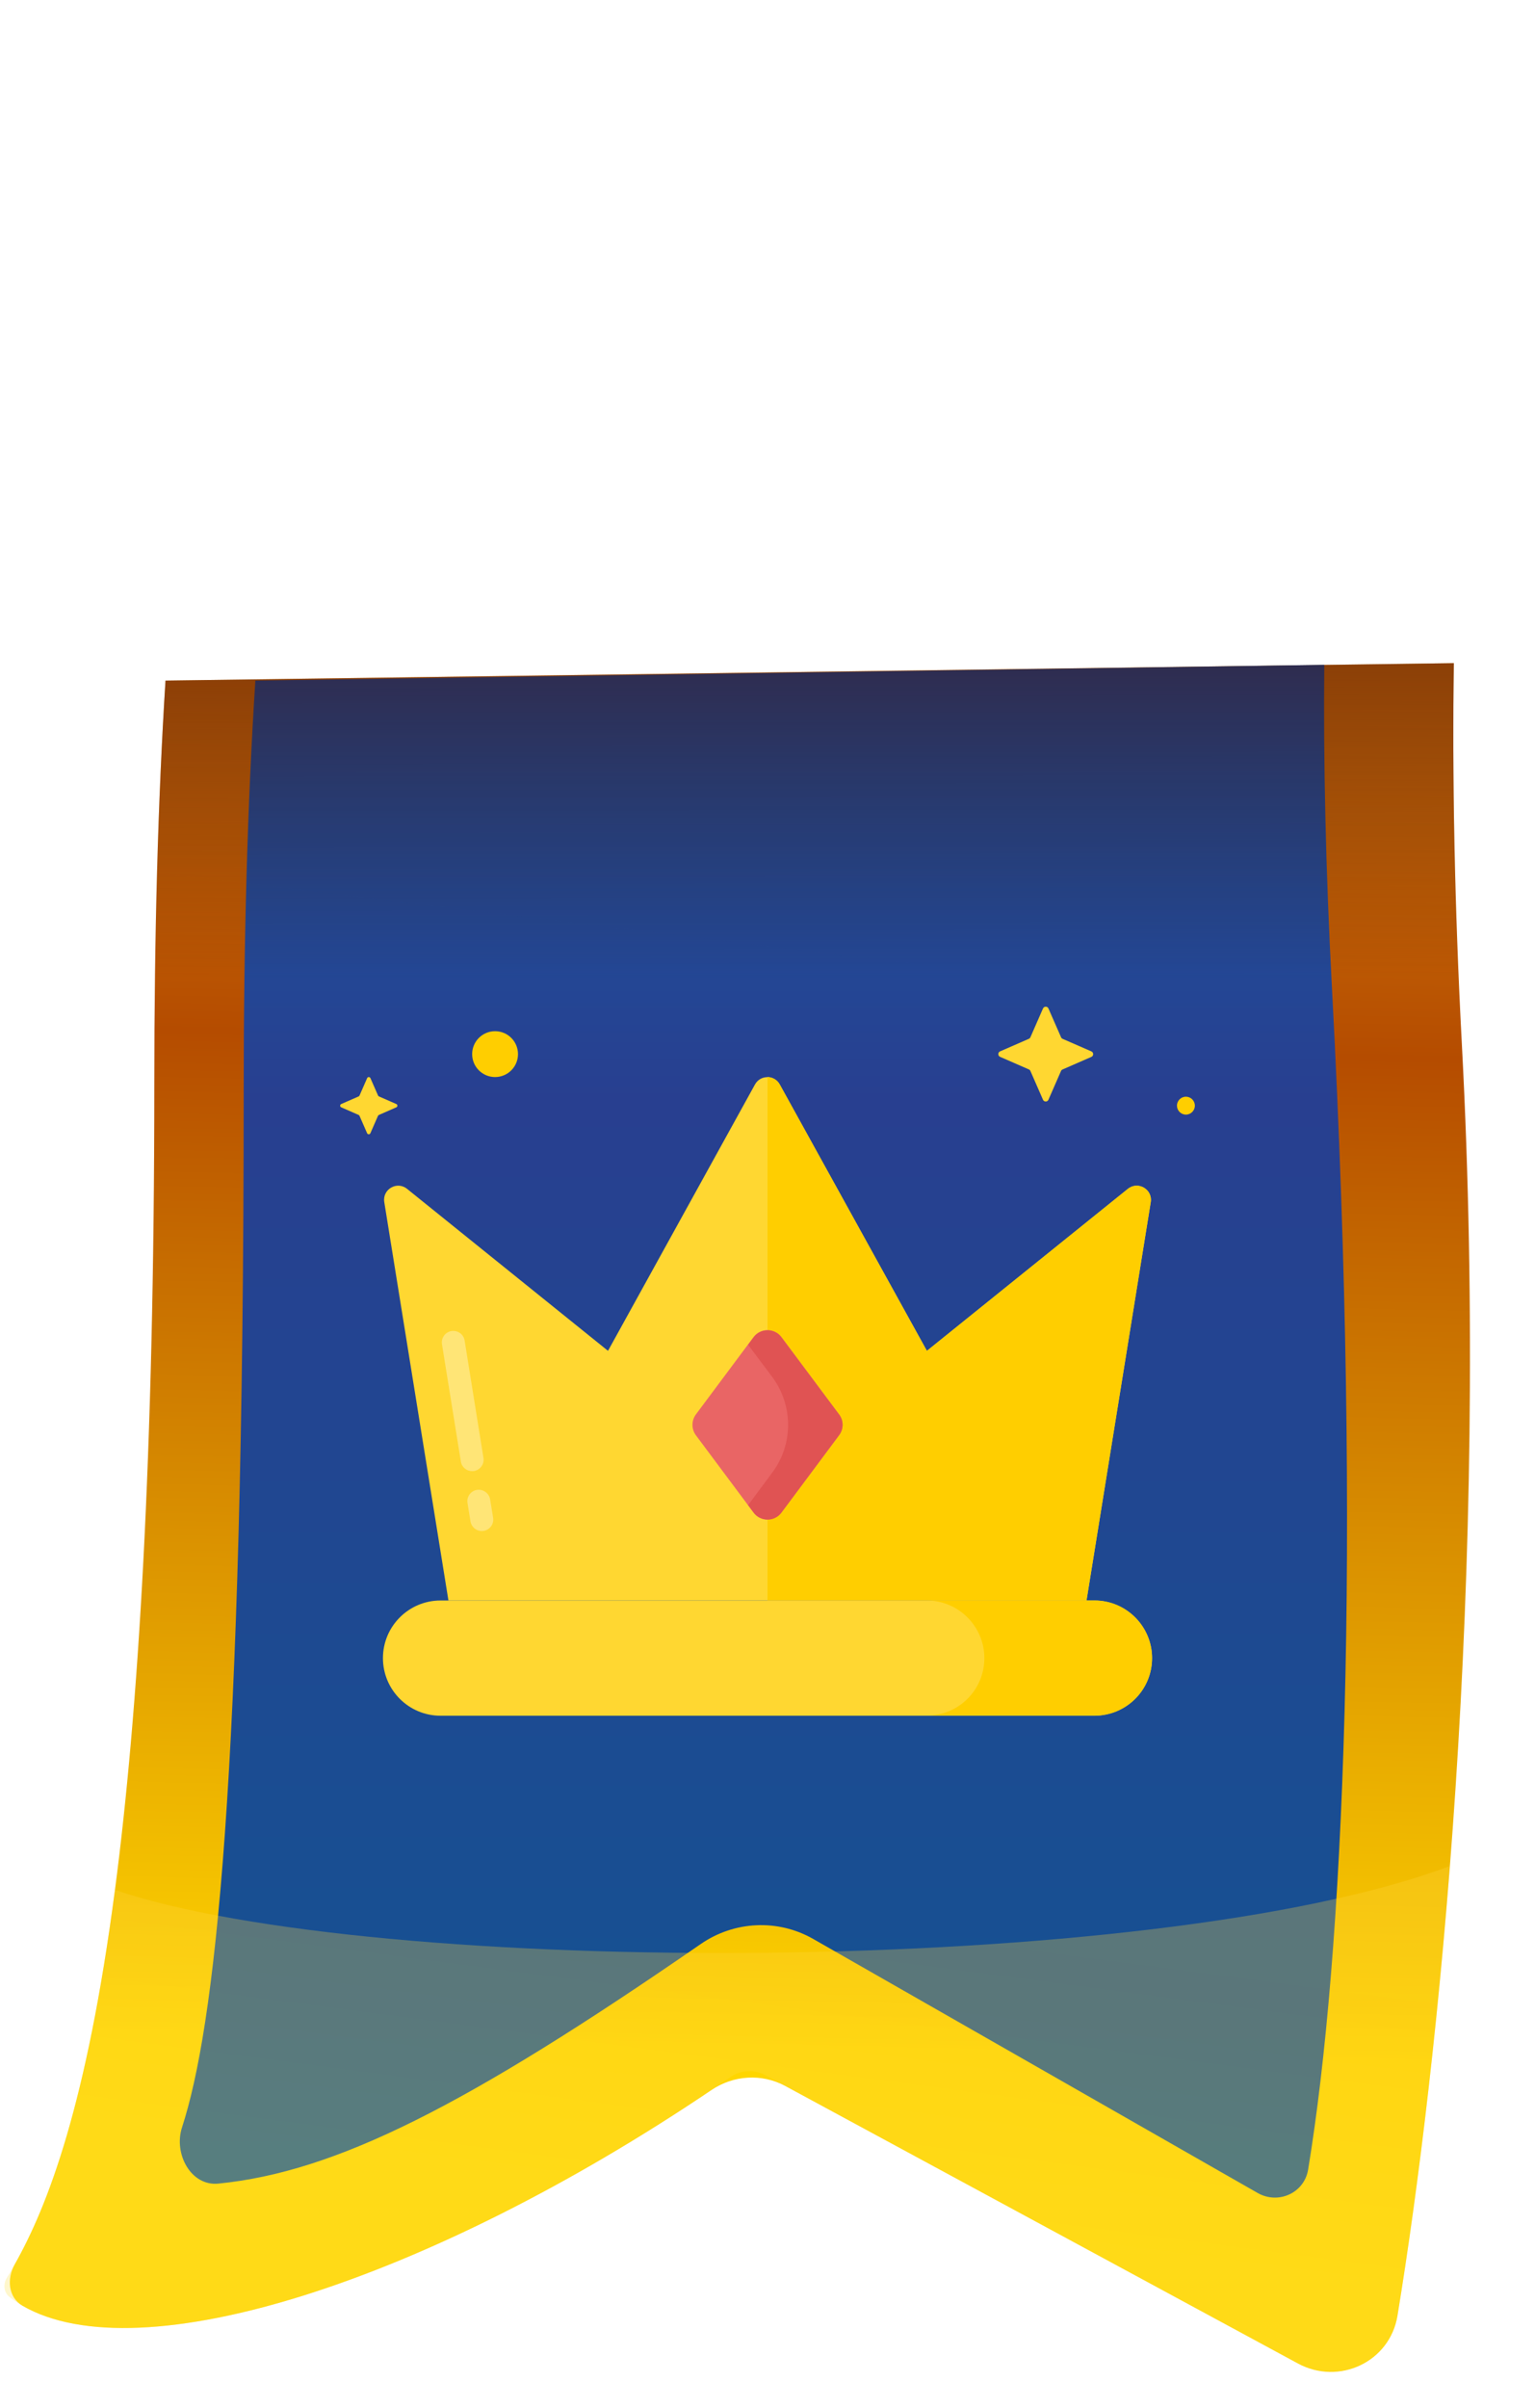 <svg width="44" height="69" viewBox="0 0 44 69" fill="none" xmlns="http://www.w3.org/2000/svg">
<path fill-rule="evenodd" clip-rule="evenodd" d="M3.295 54.149C3.962 49.071 4.423 41.768 4.423 31.073C4.423 26.754 4.528 22.914 4.744 19.5L41.673 19C41.627 22.231 41.689 25.871 41.904 29.93C42.717 45.245 41.224 59.238 40.058 66.347C39.84 67.672 38.385 68.355 37.204 67.716L22.508 59.765C21.84 59.404 21.026 59.455 20.396 59.88C12.23 65.386 4.003 68.004 0.647 66.064C0.236 65.826 0.189 65.29 0.422 64.877C1.38 63.179 2.488 60.292 3.295 54.149Z" fill="url(#paint0_linear_10853_554848)"/>
<path fill-rule="evenodd" clip-rule="evenodd" d="M37.96 19.049L7.32 19.5C7.095 22.969 6.985 26.881 6.985 31.293C6.985 51.194 6.14 58.11 5.217 60.954C4.972 61.708 5.472 62.643 6.26 62.563C9.627 62.226 13.34 60.358 20.086 55.699C21.044 55.037 22.297 54.975 23.308 55.552L36.049 62.831C36.641 63.169 37.387 62.833 37.497 62.161C38.507 56.027 39.044 44.592 38.181 28.331C37.996 24.864 37.934 21.782 37.96 19.049Z" fill="url(#paint1_linear_10853_554848)"/>
<path fill-rule="evenodd" clip-rule="evenodd" d="M3.295 54.149C2.424 60.782 1.202 63.619 0.196 65.262C0.084 65.445 0.107 65.684 0.278 65.816C3.428 68.254 12.278 65.487 20.937 59.511C21.231 59.308 21.618 59.284 21.933 59.454L37.311 67.774C38.479 68.272 39.763 67.669 40.04 66.453C40.557 63.324 41.141 58.832 41.561 53.464C33.058 56.662 10.709 56.662 3.295 54.149Z" fill="url(#paint2_linear_10853_554848)" fill-opacity="0.29"/>
<path fill-rule="evenodd" clip-rule="evenodd" d="M41.882 29.5L4.501 25C4.555 23.054 4.635 21.223 4.744 19.5L41.673 19C41.629 22.116 41.685 25.613 41.882 29.5Z" fill="url(#paint3_linear_10853_554848)"/>
<path d="M41.882 29.5L4.501 25C4.471 26.128 4.449 27.294 4.436 28.5L41.882 29.5Z" fill="url(#paint4_linear_10853_554848)"/>
<path d="M33.994 31.935C34.135 31.935 34.25 31.82 34.25 31.679C34.25 31.537 34.135 31.422 33.994 31.422C33.852 31.422 33.737 31.537 33.737 31.679C33.737 31.82 33.852 31.935 33.994 31.935Z" fill="#FFCE00"/>
<path d="M14.191 30.859C14.554 30.859 14.848 30.565 14.848 30.202C14.848 29.839 14.554 29.545 14.191 29.545C13.828 29.545 13.534 29.839 13.534 30.202C13.534 30.565 13.828 30.859 14.191 30.859Z" fill="#FFCE00"/>
<path d="M30.459 30.641L31.284 30.281C31.352 30.251 31.352 30.154 31.284 30.124L30.459 29.764C30.438 29.755 30.423 29.739 30.415 29.72L30.053 28.894C30.024 28.826 29.927 28.826 29.897 28.894L29.536 29.719C29.527 29.739 29.512 29.755 29.492 29.763L28.667 30.123C28.599 30.153 28.599 30.25 28.667 30.28L29.492 30.64C29.513 30.649 29.528 30.665 29.536 30.684L29.897 31.509C29.927 31.577 30.024 31.577 30.053 31.509L30.414 30.684C30.423 30.665 30.438 30.649 30.459 30.641V30.641Z" fill="#FFD731"/>
<path d="M10.862 31.944L11.36 31.726C11.401 31.708 11.401 31.649 11.36 31.632L10.862 31.414C10.85 31.409 10.841 31.399 10.836 31.387L10.618 30.89C10.6 30.849 10.541 30.849 10.524 30.89L10.306 31.387C10.301 31.4 10.291 31.409 10.28 31.414L9.781 31.632C9.74 31.65 9.74 31.709 9.781 31.726L10.279 31.944C10.291 31.949 10.301 31.959 10.305 31.97L10.523 32.468C10.541 32.509 10.6 32.509 10.617 32.468L10.835 31.97C10.841 31.959 10.85 31.949 10.862 31.944V31.944Z" fill="#FFD731"/>
<path d="M32.985 34.44L31.145 45.855H12.854L11.015 34.44C10.957 34.075 11.379 33.829 11.668 34.062L17.428 38.703L21.642 31.07C21.796 30.792 22.196 30.792 22.35 31.07L26.57 38.703L32.33 34.062C32.62 33.829 33.043 34.075 32.985 34.44Z" fill="#FFD731"/>
<path d="M32.986 34.444L31.144 45.856H22V30.858C22.13 30.858 22.278 30.933 22.352 31.072L26.567 38.705L32.328 34.064C32.616 33.832 33.042 34.073 32.986 34.444V34.444Z" fill="#FFCE00"/>
<path d="M31.371 49.158H12.629C11.717 49.158 10.977 48.419 10.977 47.507C10.977 46.595 11.717 45.856 12.629 45.856H31.371C32.283 45.856 33.022 46.595 33.022 47.507C33.023 48.419 32.284 49.158 31.371 49.158Z" fill="#FFD731"/>
<path d="M33.024 47.506C33.024 48.423 32.283 49.154 31.375 49.154H26.566C27.475 49.154 28.216 48.423 28.216 47.506C28.216 46.598 27.475 45.856 26.566 45.856H31.375C32.283 45.856 33.024 46.598 33.024 47.506Z" fill="#FFCE00"/>
<path d="M13.586 42.147C13.765 42.118 13.887 41.949 13.858 41.77L13.318 38.408C13.29 38.23 13.127 38.111 12.941 38.136C12.763 38.165 12.64 38.334 12.669 38.513L13.21 41.874C13.235 42.036 13.374 42.15 13.534 42.15C13.551 42.151 13.568 42.149 13.586 42.147Z" fill="#FFE576"/>
<path d="M14.049 42.959C14.02 42.78 13.848 42.661 13.673 42.686C13.493 42.715 13.372 42.884 13.401 43.063L13.486 43.59C13.513 43.752 13.651 43.866 13.81 43.866C13.828 43.866 13.845 43.864 13.863 43.861C14.042 43.833 14.164 43.664 14.135 43.485L14.049 42.959Z" fill="#FFE576"/>
<path d="M21.598 38.312L19.949 40.523C19.816 40.701 19.816 40.945 19.949 41.124L21.598 43.334C21.799 43.603 22.203 43.603 22.404 43.334L24.052 41.124C24.185 40.945 24.185 40.701 24.052 40.523L22.404 38.312C22.203 38.043 21.798 38.043 21.598 38.312V38.312Z" fill="#E96565"/>
<path d="M24.047 41.123L22.398 43.337C22.204 43.605 21.796 43.605 21.602 43.337L21.444 43.124L22.139 42.188C22.741 41.383 22.741 40.27 22.139 39.456L21.444 38.529L21.602 38.317C21.796 38.048 22.204 38.048 22.398 38.317L24.047 40.522C24.187 40.697 24.187 40.947 24.047 41.123V41.123Z" fill="#E05353"/>
<defs>
<linearGradient id="paint0_linear_10853_554848" x1="26.074" y1="1.371" x2="24.729" y2="58.72" gradientUnits="userSpaceOnUse">
<stop stop-color="#FFCF24"/>
<stop offset="0.499" stop-color="#B54C00"/>
<stop offset="1" stop-color="#FFD600"/>
</linearGradient>
<linearGradient id="paint1_linear_10853_554848" x1="27.478" y1="0.22" x2="27.478" y2="63.517" gradientUnits="userSpaceOnUse">
<stop stop-color="#0080B7"/>
<stop offset="0.495" stop-color="#283F90"/>
<stop offset="1" stop-color="#125593"/>
</linearGradient>
<linearGradient id="paint2_linear_10853_554848" x1="26.074" y1="1.371" x2="17.997" y2="62.643" gradientUnits="userSpaceOnUse">
<stop stop-color="#FFD84C"/>
<stop offset="0.15" stop-color="#FFD84D"/>
<stop offset="0.88" stop-color="#FFD43D"/>
<stop offset="1" stop-color="#FFE34E"/>
</linearGradient>
<linearGradient id="paint3_linear_10853_554848" x1="24.5" y1="17.5" x2="24.509" y2="28" gradientUnits="userSpaceOnUse">
<stop stop-color="#470000" stop-opacity="0.59"/>
<stop offset="1" stop-color="#400000" stop-opacity="0"/>
</linearGradient>
<linearGradient id="paint4_linear_10853_554848" x1="24.5" y1="17.5" x2="24.509" y2="28" gradientUnits="userSpaceOnUse">
<stop stop-color="#470000" stop-opacity="0.59"/>
<stop offset="1" stop-color="#400000" stop-opacity="0"/>
</linearGradient>
</defs>
</svg>

